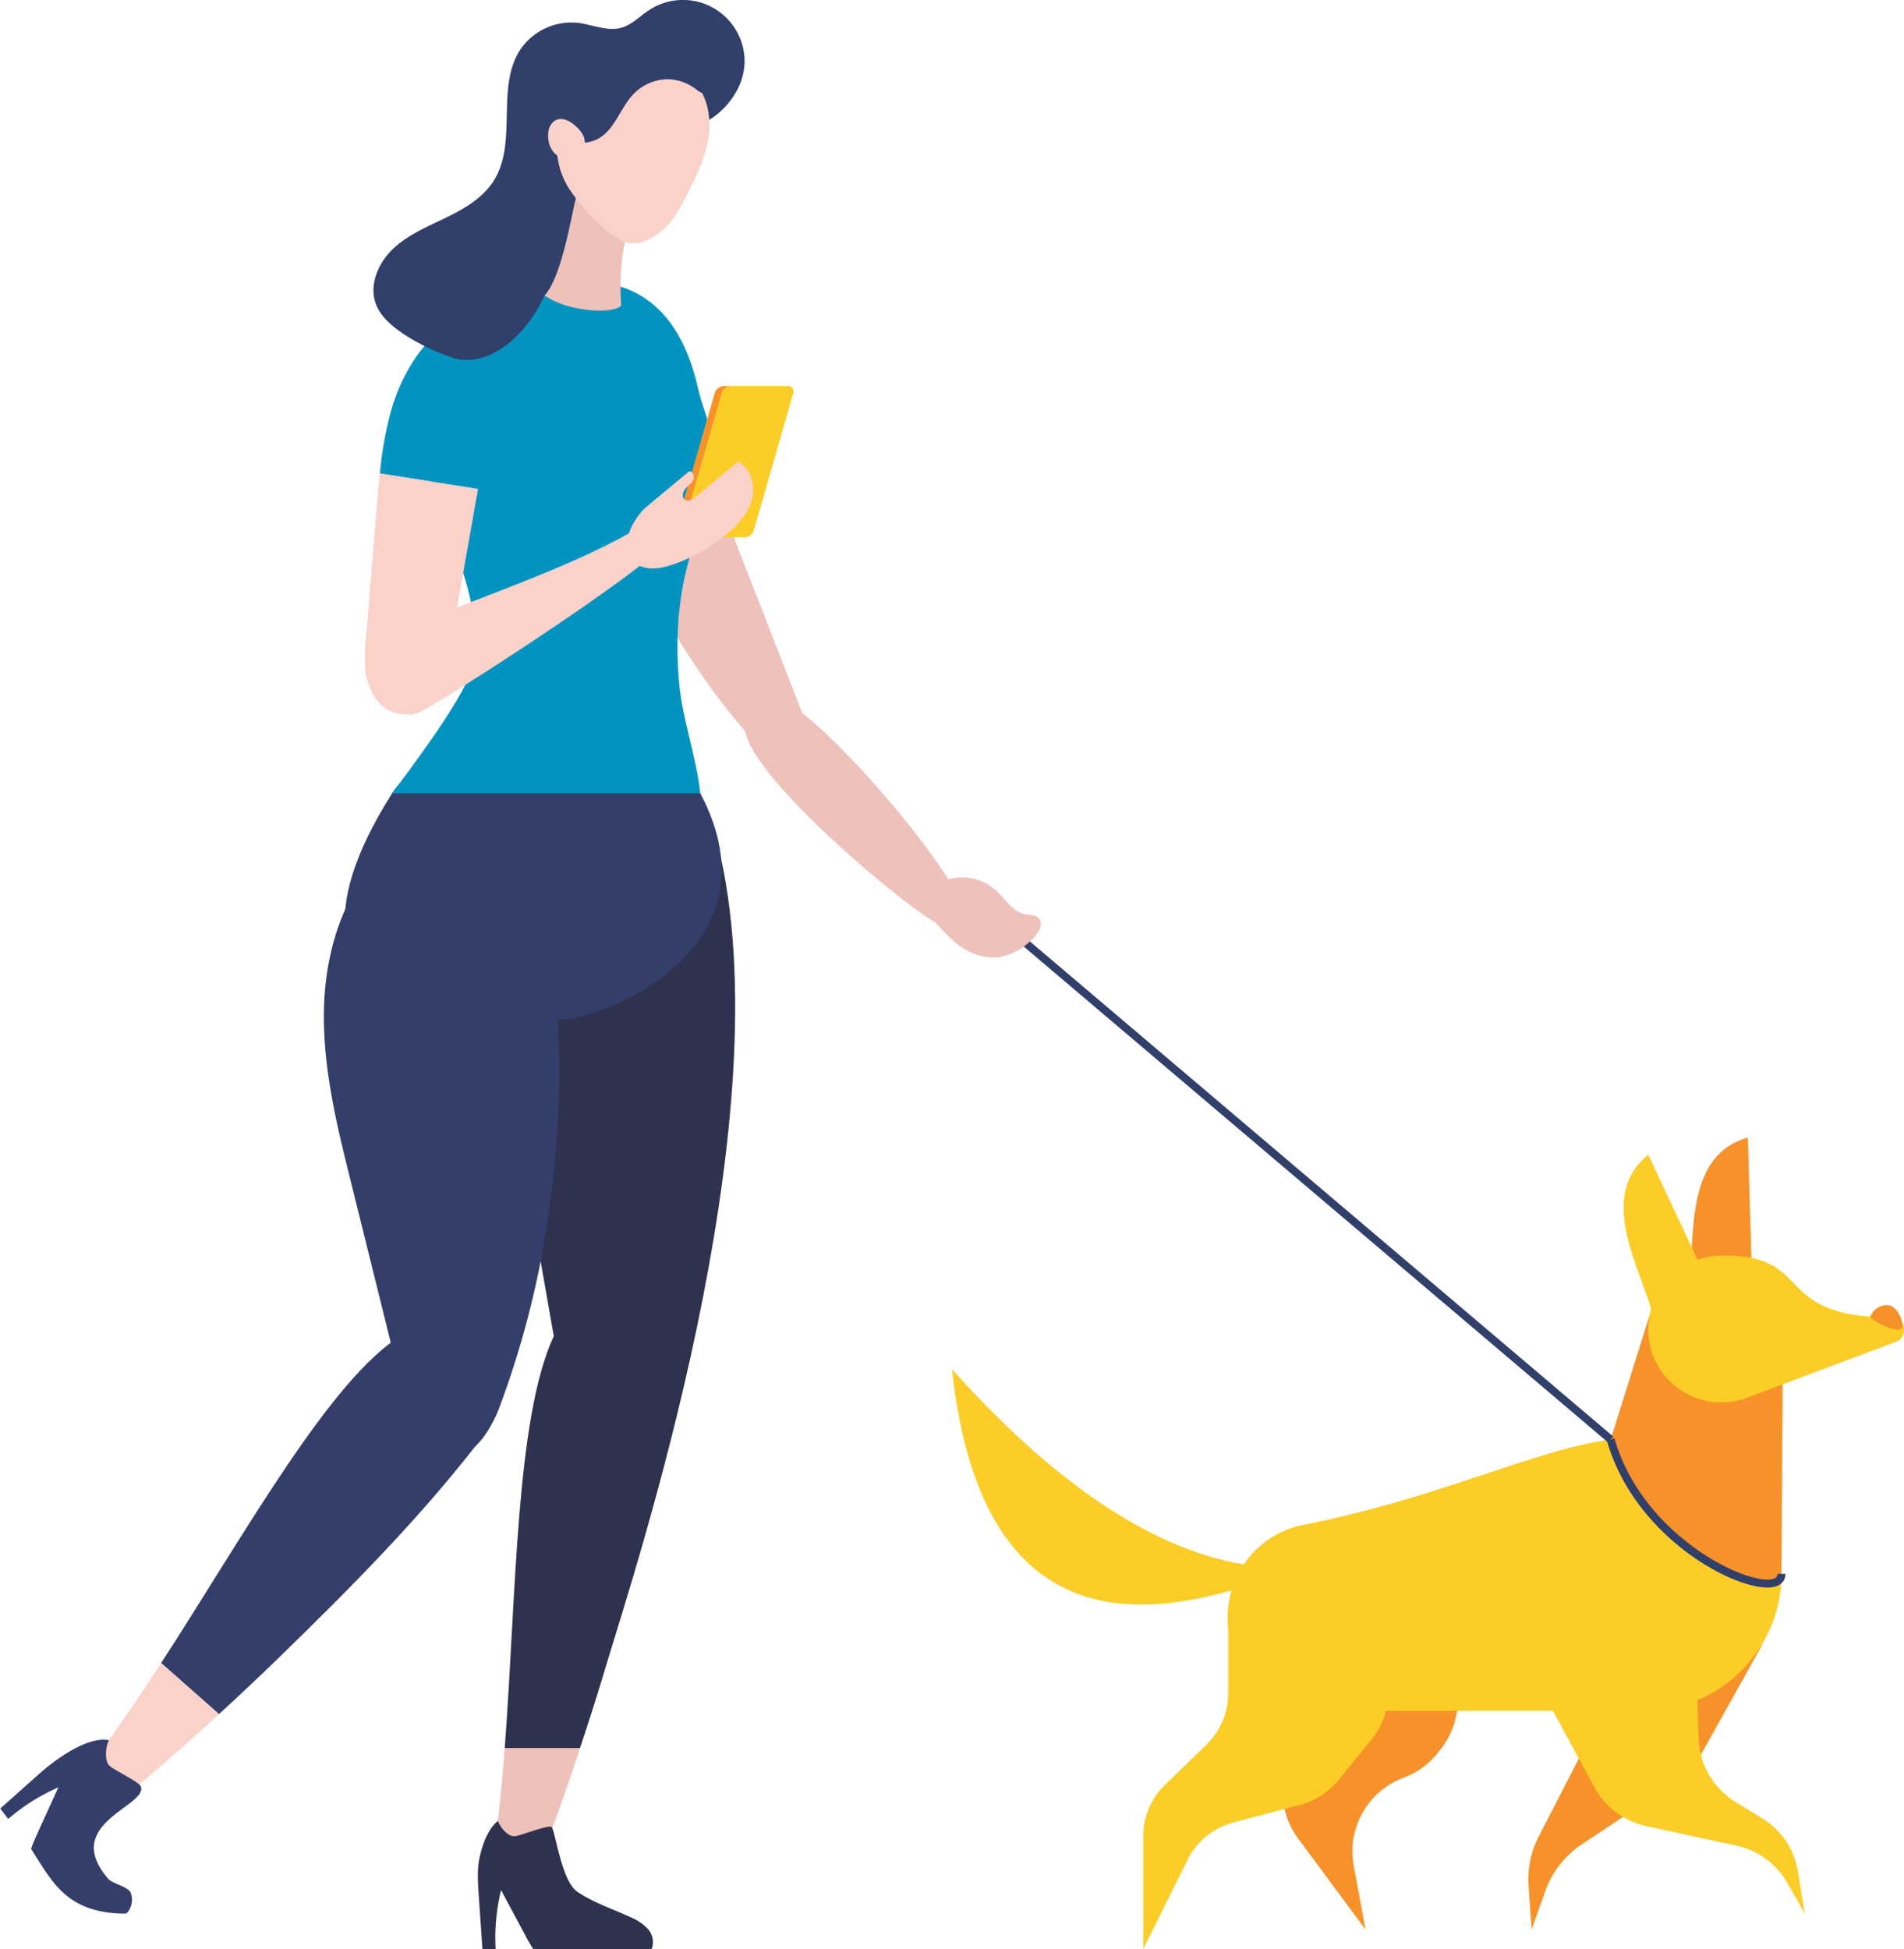 <svg id="Слой_1" data-name="Слой 1" xmlns="http://www.w3.org/2000/svg" viewBox="0 0 481.89 493.27"><defs><style>.cls-1{fill:#f7912a;}.cls-2{fill:#fbcd26;}.cls-10,.cls-3{fill:#313f6b;}.cls-4{fill:#2e324e;}.cls-10,.cls-4,.cls-6{fill-rule:evenodd;}.cls-5{fill:#efc1bb;}.cls-6{fill:#343e6b;}.cls-7{fill:#fbd2ca;}.cls-8{fill:#2d3436;}.cls-9{fill:#0294c1;}</style></defs><title>girldogcollab</title><path class="cls-1" d="M579.8,837l-14.9,26.7a23.9,23.9,0,0,1-7.68,8.37l-23.05,15.36a23.86,23.86,0,0,0-9.26,11.89L521.48,909l-.77-11a23.89,23.89,0,0,1,2.59-12.62l9.57-18.55A23.87,23.87,0,0,0,535.44,854h0a23.89,23.89,0,0,1,23.08-25.76Z" transform="translate(-133.84 -420.65)"/><path class="cls-1" d="M498.59,863.18l-.8,1a19.78,19.78,0,0,1-8.45,6.28l-.54.22a19.87,19.87,0,0,0-12.35,22.13l3,16.18-17.1-23.09a19.89,19.89,0,0,1-2.91-18L462,860a19.84,19.84,0,0,0,1-6.21v-2.8a19.89,19.89,0,0,1,21-19.86h0A19.88,19.88,0,0,1,498.59,863.18Z" transform="translate(-133.84 -420.65)"/><path class="cls-2" d="M462.89,806.74c40.57-7.94,64.66-22.44,87.16-22.44,20.17,0,34.67,15.52,34.67,34.67a34.67,34.67,0,0,1-34.67,34.67H468.32a23.76,23.76,0,0,1-23.76-23.76h0A23.76,23.76,0,0,1,462.89,806.74Z" transform="translate(-133.84 -420.65)"/><path class="cls-2" d="M563.16,843.1l.61,17.66a19.48,19.48,0,0,0,9.41,16l6.54,4a19.41,19.41,0,0,1,9.16,13.55l1.73,10.59-4.43-7.75a19.48,19.48,0,0,0-12.77-9.37l-23-5a19.49,19.49,0,0,1-13-9.74l-10.82-19.93a19.47,19.47,0,0,1,12.33-28.16h0A19.47,19.47,0,0,1,563.16,843.1Z" transform="translate(-133.84 -420.65)"/><path class="cls-2" d="M448.62,816.59c-24.38-4.16-49-21.74-73.84-49.38,6.89,63.84,42.82,63.84,70.75,55.93Z" transform="translate(-133.84 -420.65)"/><path class="cls-2" d="M480.9,861l-8.46,10.33a18.33,18.33,0,0,1-9.43,6.07L446,881.88a18.23,18.23,0,0,0-11.65,9.53l-11.16,22.5V885.4a18.24,18.24,0,0,1,5.57-13.12l10.34-10a18.19,18.19,0,0,0,5.58-13.12v-19.3l23.19,1.32A18.24,18.24,0,0,1,480.9,861Z" transform="translate(-133.84 -420.65)"/><path class="cls-1" d="M584.72,819l.43-69.48-33.87,4.17-9.79,31.28C549.66,813.66,584.72,827.43,584.72,819Z" transform="translate(-133.84 -420.65)"/><path class="cls-3" d="M581.15,822.43a8.26,8.26,0,0,0,1.15-.07c2.17-.3,3.42-1.54,3.42-3.39h-2c0,.35,0,1.18-1.69,1.41-7.23,1-32.73-11.63-39.58-35.71l-1.92.55C547.31,809.05,571.53,822.43,581.15,822.43Z" transform="translate(-133.84 -420.65)"/><path class="cls-1" d="M577.21,742.56l-1-34c-15.63,4.35-13.41,24-14.81,36.11Z" transform="translate(-133.84 -420.65)"/><path class="cls-2" d="M569,738.45c24.55-.69,12.69,15.63,43.58,15.63a3.16,3.16,0,0,1,3.16,3.15h0a3.16,3.16,0,0,1-2.05,3l-37.22,14h0A18.53,18.53,0,0,1,551,756.07,18.68,18.68,0,0,1,569,738.45Z" transform="translate(-133.84 -420.65)"/><path class="cls-2" d="M565.44,743.69,551,712.88c-12.62,10.19-2.78,27.37.74,39Z" transform="translate(-133.84 -420.65)"/><path class="cls-1" d="M615.36,755.75c-.43-2.16-1.74-4.79-4.05-4.79a4.4,4.4,0,0,0-4.09,2.93C608.26,755.5,616,759.09,615.36,755.75Z" transform="translate(-133.84 -420.65)"/><rect class="cls-3" x="461.89" y="615.21" width="1.99" height="206.14" transform="translate(-518.11 185.77) rotate(-49.68)"/><path class="cls-4" d="M274,758.8l-6.9-39.21c-2.47-14-4.95-28.31-3.69-42.89s2.9-33.64,13.49-42.77c13.54-11.67,35-16,39.36,3.65,15.22,69.13-21.61,179.9-29.1,204.87q-3.1,10.38-6.54,20.66H261.58C264.53,824.36,264.33,779.64,274,758.8Z" transform="translate(-133.84 -420.65)"/><path class="cls-5" d="M261.58,863.11h19.08q-4,12.06-8.42,24c-1,2.79-2.49,6-5.34,6.8-3.64,1.06-8.49-2.14-7.95-5.85C260.09,880.28,260.91,871.84,261.58,863.11Z" transform="translate(-133.84 -420.65)"/><path class="cls-6" d="M260.76,775.42c-2.34,6.32-6.1,13.44-12.09,13.65-3.64.13-7-2.56-9.08-6s-3.1-7.51-4.1-11.52q-6.44-26-12.89-52c-3.48-14-7-28.31-6.78-42.89s4.66-29.79,14.59-38.92c12.7-11.67,35.79-10.26,40.32,9.63,6,26.34,5.71,55.65,1.69,82.32A232.37,232.37,0,0,1,260.76,775.42Z" transform="translate(-133.84 -420.65)"/><path class="cls-6" d="M235.48,758.59c17.69-10.83,33.93,7.94,21.12,24.88-15.48,20.46-34.2,39.23-52.56,57.08q-7.29,7.07-14.78,13.92l-14.64-12.93C196,808.57,217.42,769.66,235.48,758.59Z" transform="translate(-133.84 -420.65)"/><path class="cls-7" d="M174.62,841.54l14.64,12.93q-9.54,8.74-19.38,17.14c-2.22,1.89-5,3.89-7.77,3.07-3.57-1.06-6.09-6.51-3.84-9.47C163.67,858.09,169.14,850,174.62,841.54Z" transform="translate(-133.84 -420.65)"/><path class="cls-6" d="M144.1,869.29c4.05-3.58,12.08-9.31,17.34-8.22-.88,1.5-1.13,4.8-.13,6.22.8,1.13,7.79,4.24,8.2,5.56,1.55,5-20.27,9.29-8.31,23.27,1.13,1.32,5.25,2,5.75,3.67a5,5,0,0,1-.87,4.89,3,3,0,0,1-.37.28c-15.08,0-18.75-8.24-24-16.38.62-1.91,1.47-3.61,6.9-15.58a50.85,50.85,0,0,0-12.7,8l-2-2.64Z" transform="translate(-133.84 -420.65)"/><path class="cls-6" d="M275,678.69c-9.75-.27-81.81,6-41.92-57.27,5.56-8.81,19.66-9.77,30-11.08,14-1.76,41.28-1.63,48,11.08C332.08,661.08,285.79,679,275,678.69Z" transform="translate(-133.84 -420.65)"/><path class="cls-8" d="M286.38,538.67c-2.95-10.31-5.22-22.07-1.81-32.57,1.07-3.28,1.27-3.8,4.21-2.17,2.3,1.28,4.42,3.63,6.24,5.52a68.35,68.35,0,0,1,9.58,12.84,124.68,124.68,0,0,1,7.34,15.06l-22.31,11.48Q287.86,543.81,286.38,538.67Z" transform="translate(-133.84 -420.65)"/><path class="cls-5" d="M311.94,537.35c1.43,3.41,2.79,6.87,4.13,10.32l22.17,56.92c.7,1.79,1.41,3.75.87,5.59-.86,2.93-4.63,4.16-7.56,3.3s-5.16-3.2-7.18-5.49a179.87,179.87,0,0,1-34.74-59.16Z" transform="translate(-133.84 -420.65)"/><path class="cls-5" d="M371.66,654.67c1.88.86,4.38,1.56,5.78,0s.6-3.76-.23-5.53c-7-15-39.11-51.19-46.56-51.36-7-.15-10.06,3.6-7.59,10C328.09,621,364.13,651.23,371.66,654.67Z" transform="translate(-133.84 -420.65)"/><path class="cls-5" d="M374.9,658.55c3.27,3,7.72,5,12.08,4.28a15.43,15.43,0,0,0,8.92-5.4c1-1.16,1.94-2.89,1-4.14s-2.45-1-3.79-1.29c-3-.69-4.8-3.79-7.09-5.91a12.94,12.94,0,0,0-9.52-3.37c-2.75.18-8.73,2-8.93,5.43C367.43,651.35,372.72,656.57,374.9,658.55Z" transform="translate(-133.84 -420.65)"/><path class="cls-9" d="M252.86,590.78c6.37-24.42-16.68-44.91-10.41-69.35,4.27-16.67,22.79-29.83,39.52-29.61s25,11.49,28.54,27.14c1.68,7.43,6.61,16.47,4.37,24.35-1.57,5.5-4.05,10.84-5.84,16.31-3.66,11.21-4.28,22.64-3.34,33.62.82,9.58,4.37,18.72,5.38,28.18h-78C236,617.48,251,597.83,252.86,590.78Z" transform="translate(-133.84 -420.65)"/><path class="cls-2" d="M306,556.62h16.37a2.49,2.49,0,0,0,2.25-1.75l10-34.75a1.28,1.28,0,0,0-1.26-1.75H317a2.49,2.49,0,0,0-2.24,1.75l-10,34.75A1.28,1.28,0,0,0,306,556.62Z" transform="translate(-133.84 -420.65)"/><path class="cls-1" d="M304.76,554.87l10-34.75a2.49,2.49,0,0,1,2.24-1.75h1.75a2.5,2.5,0,0,0-2.25,1.75l-10,34.75a1.28,1.28,0,0,0,1.26,1.75H306A1.28,1.28,0,0,1,304.76,554.87Z" transform="translate(-133.84 -420.65)"/><path class="cls-4" d="M255,900.24c-.23-3.38-.46-6.82.36-10.1s2-6.48,4.47-8.65c.66,1.62,2.32,3.81,4.07,3.88,1.37.06,8.19-2.83,9.48-2.36.93.34,2.44,13.58,6.55,16.39s8.92,4.35,13.44,6.44a13,13,0,0,1,4.31,2.85,5.05,5.05,0,0,1,1.24,4.81,3.93,3.93,0,0,1-.21.41H268.81a31.38,31.38,0,0,1-1.89-3.21L260.65,899a51.18,51.18,0,0,0-1.37,14.95h-3.34Q255.48,907.07,255,900.24Z" transform="translate(-133.84 -420.65)"/><path class="cls-9" d="M233.09,523.68c2.48-8,6.93-15.74,13.79-20.62,1.69-1.2,3.86-2.25,5.76-1.43s2.56,2.85,3,4.73c3.11,12.39,1.35,25.36-.84,38L230,540.48A87.63,87.63,0,0,1,233.09,523.68Z" transform="translate(-133.84 -420.65)"/><path class="cls-7" d="M229.22,548.59c.22-2.7.45-5.41.73-8.11l24.88,3.89c-.21,1.21-.42,2.42-.64,3.62q-3.36,19-6.74,37.94c-.84,4.74-.72,10.44-5,13.53-3.06,2.21-7.56,2.73-10.8.61-2.81-1.85-4.44-5.11-5.07-8.41a37.57,37.57,0,0,1-.07-10Z" transform="translate(-133.84 -420.65)"/><path class="cls-7" d="M292.36,556c2.57-1.43,8.71-4.66,10.26-2.16,1.2,1.94-2.75,6.64-4.49,8.11-12.09,10.19-55.62,38.48-59.2,39.35-5.9,1.45-16.56-9.22-11.3-16S269,568.93,292.36,556Z" transform="translate(-133.84 -420.65)"/><path class="cls-7" d="M297.59,548.8l10.66-8.86c1-.09,1.49,1.35,1,2.25s-1.37,1.46-2,2.23-.92,2.1-.09,2.68,1.93-.08,2.71-.72l10.79-8.88c3.24,1.73,4.42,6,3.47,9.59s-3.55,6.41-6.37,8.76a43.54,43.54,0,0,1-13.24,7.54c-2.78,1-5.91,1.67-8.62.52C289,561,293.82,551.93,297.59,548.8Z" transform="translate(-133.84 -420.65)"/><path class="cls-10" d="M322.29,436a15.59,15.59,0,0,0-24.09-12.84c-2.37,1.53-4.39,3.75-7.1,4.51-3.58,1-7.27-.79-11-1.23a15.61,15.61,0,0,0-14.56,6.75c-6.28,9.53-.65,23.4-6.67,33.1-2.74,4.41-7.46,7.17-12.14,9.44s-9.6,4.3-13.38,7.87-6.19,9.17-4.37,14c1.31,3.48,4.45,5.89,7.54,7.94a56.81,56.81,0,0,0,11.12,5.39c8.93,3.44,19-4.42,24-15.51,10.16-5.82,20.79-15.17,26.17-22.17,2.94-3.84,3.29-9.06,5.46-13.38s5.56-6.45,9.59-8.58a19.86,19.86,0,0,0,7.43-7.65A15.6,15.6,0,0,0,322.29,436Z" transform="translate(-133.84 -420.65)"/><path class="cls-5" d="M295.35,473.76c-5.89,8.44-4.21,24.11-4.3,24.21-2.06,2.33-13.84,1.52-19.36-2.56,5.52-6.07,7.65-28.09,9.53-29.77s4.72-1.3,6.73,0C291.14,467.81,293.38,467,295.35,473.76Z" transform="translate(-133.84 -420.65)"/><path class="cls-7" d="M301.93,478.51c2.56-2.34,4.2-5.5,5.77-8.59,2.15-4.26,4.31-8.59,5.24-13.27s.5-9.83-2.2-13.77c-3.26-4.75-9.28-6.94-15-7.18-5-.21-10.36,1-13.77,4.68a24.68,24.68,0,0,0-4.08,7c-1.43,3.23-2.88,6.55-3.09,10.08a19.34,19.34,0,0,0,3.18,11.1,46.1,46.1,0,0,0,7.66,8.85,20.61,20.61,0,0,0,5.39,4.05C295.08,483.34,298.85,481.33,301.93,478.51Z" transform="translate(-133.84 -420.65)"/><path class="cls-10" d="M294.39,444.24c-3.51,3.5-4.84,9.11-9.16,11.53a8.64,8.64,0,0,1-10.81-2.31,9.89,9.89,0,0,1-1.21-8.78,14.4,14.4,0,0,1,5.55-7.15,27,27,0,0,1,8.36-3.73,32.65,32.65,0,0,1,14-1.17,21.11,21.11,0,0,1,8.35,3.19c1.89,1.26,5.45,3.92,5.06,6.57s-2.68,2.25-4.21,1.12a11.88,11.88,0,0,0-7.59-2.8A12.17,12.17,0,0,0,294.39,444.24Z" transform="translate(-133.84 -420.65)"/><path class="cls-7" d="M279.41,452.46a7.22,7.22,0,0,0-2.35-1.47,3.36,3.36,0,0,0-2.71.14,4,4,0,0,0-1.74,3.16c-.35,3.14,1.37,6.17,4.61,6.74,2.46.43,4.15-1.3,4.57-3.65C282.15,455.36,280.85,453.7,279.41,452.46Z" transform="translate(-133.84 -420.65)"/></svg>